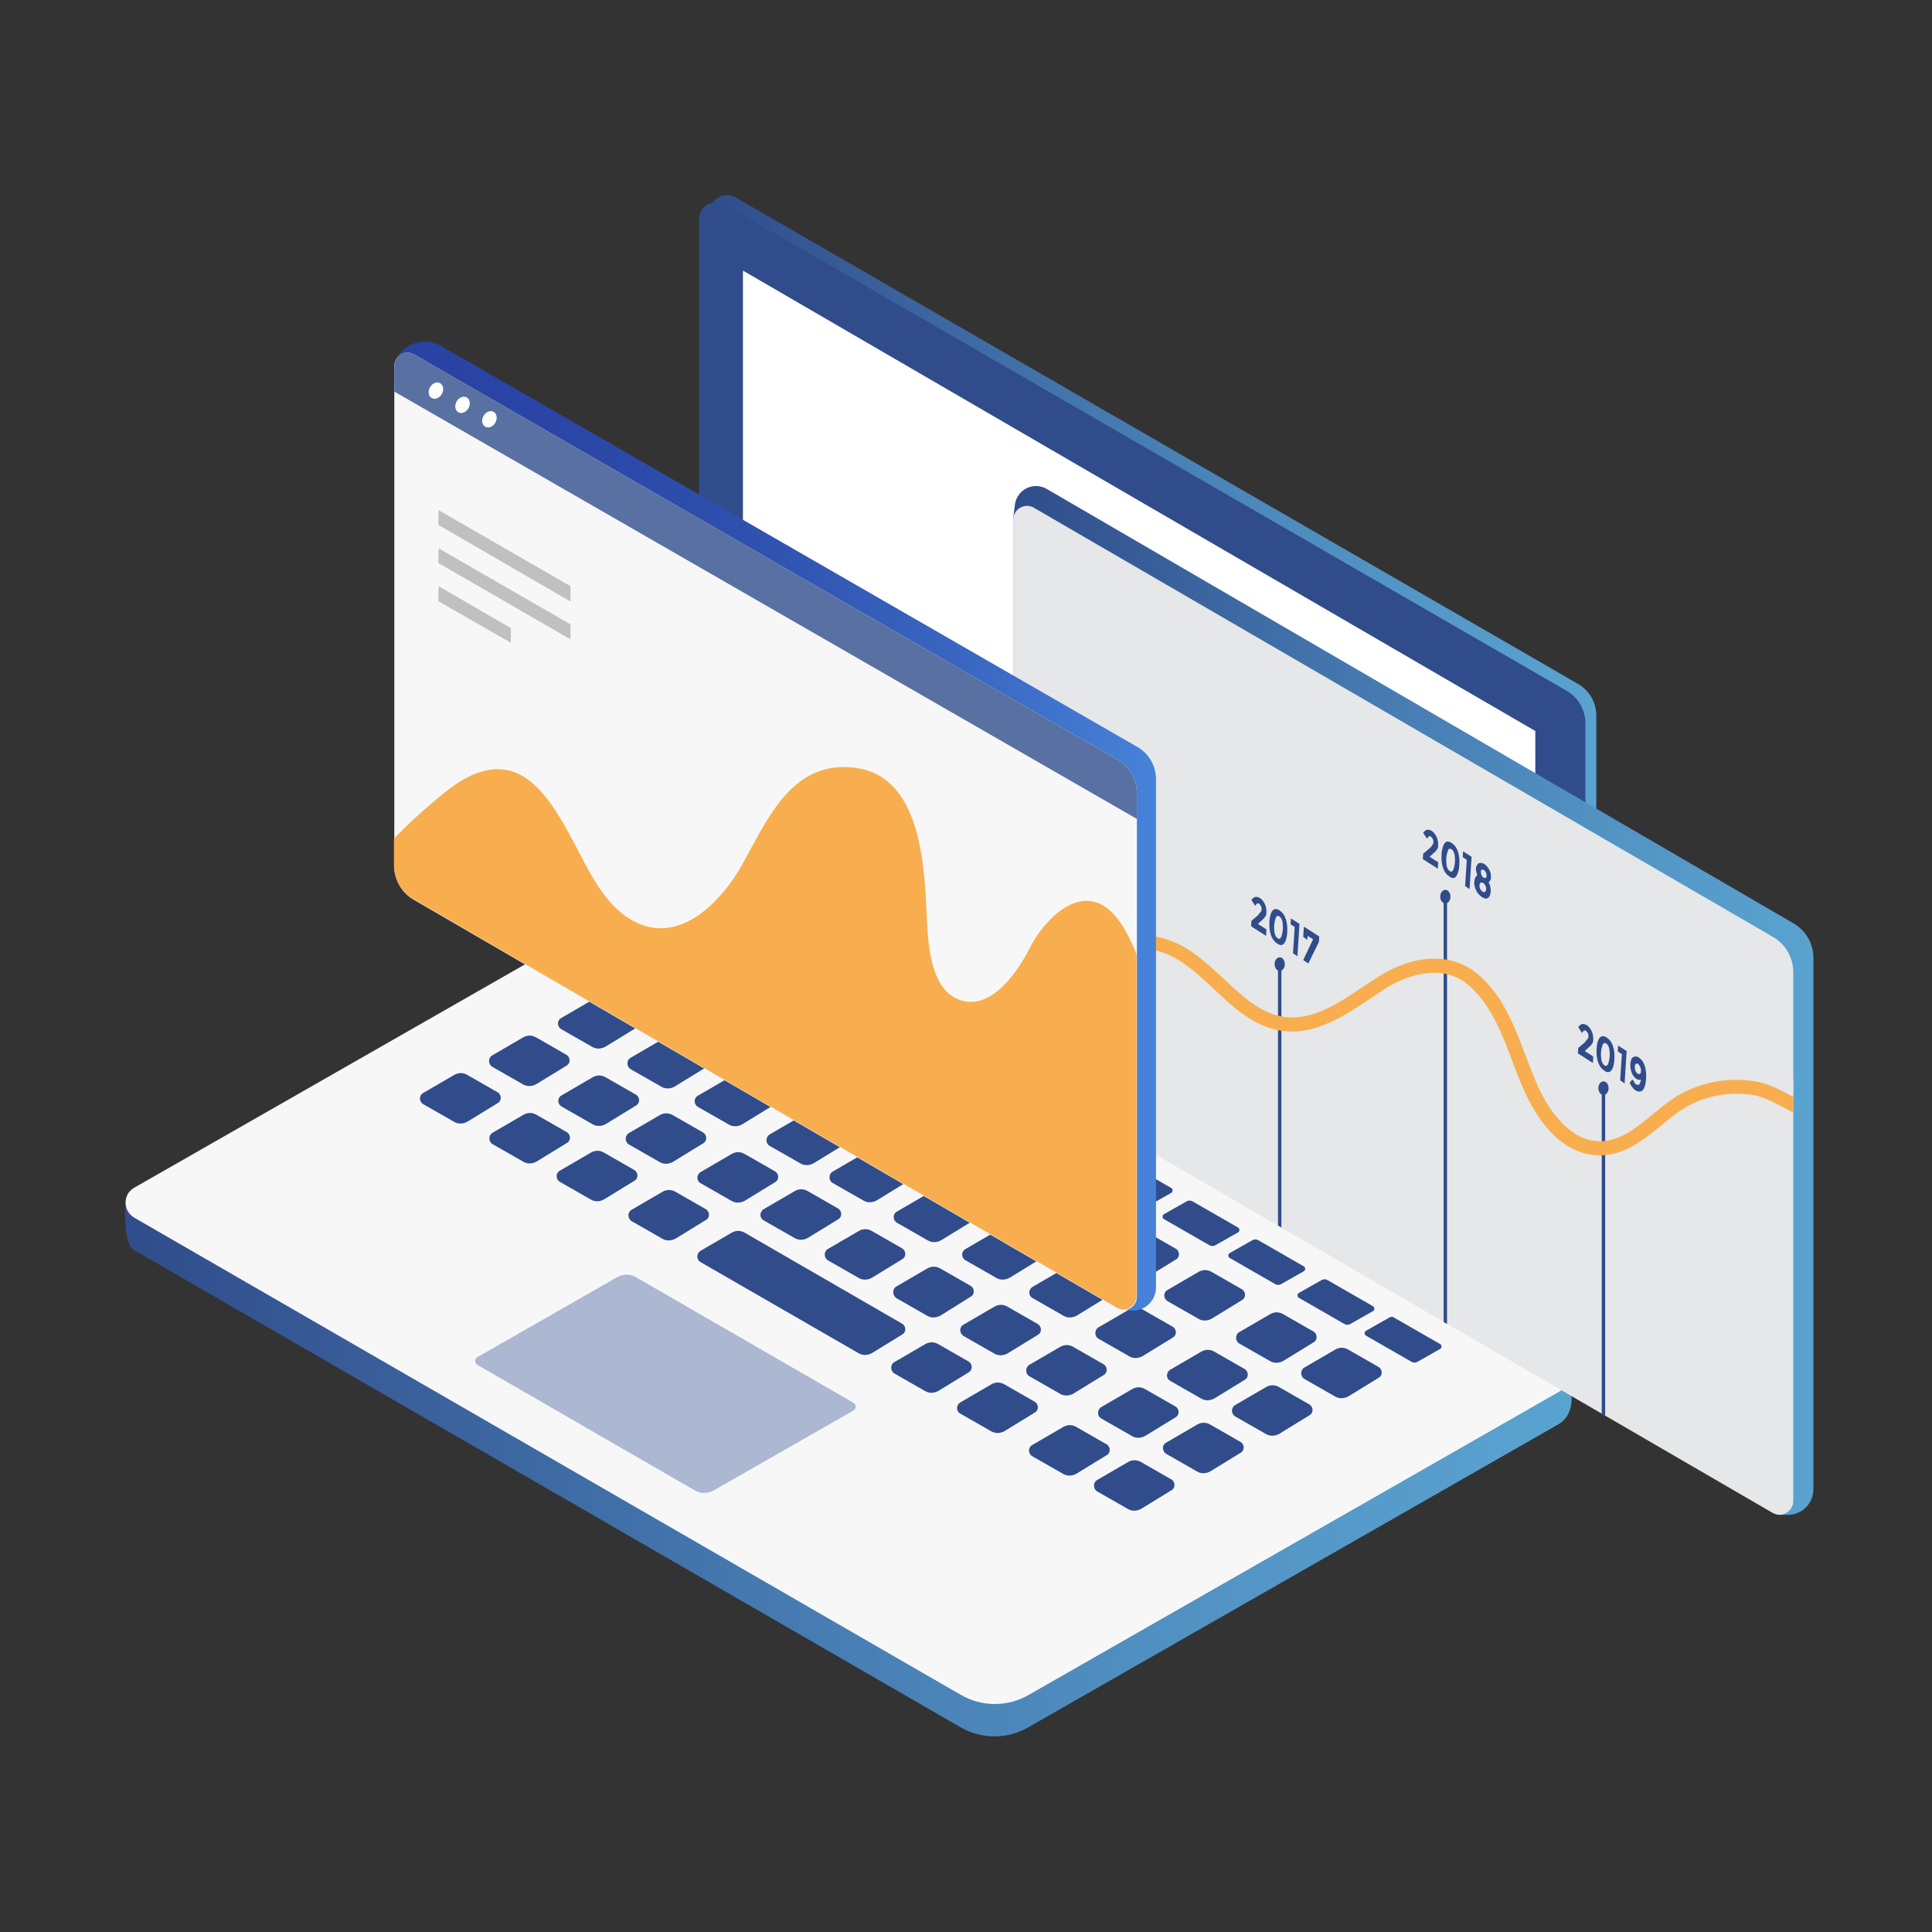 <?xml version="1.0" encoding="UTF-8"?> <!-- Generator: Adobe Illustrator 18.1.0, SVG Export Plug-In . SVG Version: 6.00 Build 0) --> <svg xmlns="http://www.w3.org/2000/svg" xmlns:xlink="http://www.w3.org/1999/xlink" id="Layer_1" x="0px" y="0px" viewBox="0 0 566.9 566.9" xml:space="preserve"><rect x="0" y="0" width="566.9" height="566.9" fill="#333333" stroke="none"/> <g> <linearGradient id="XMLID_291_" gradientUnits="userSpaceOnUse" x1="208.271" y1="229.267" x2="468.38" y2="229.267"> <stop offset="0" style="stop-color:#304C8B"></stop> <stop offset="0.435" style="stop-color:#4579AF"></stop> <stop offset="0.797" style="stop-color:#5497C7"></stop> <stop offset="1" style="stop-color:#59A3D0"></stop> </linearGradient> <path id="XMLID_71_" fill="url(#XMLID_291_)" d="M462.9,200.6L215.8,57.9c-3.3-1.9-7.5,0.5-7.5,4.3v186.3c0,3.9,2.1,7.5,5.4,9.4 l247.2,142.7c3.3,1.9,7.5-0.5,7.5-4.3V210C468.4,206.1,466.3,202.5,462.9,200.6z"></path> <path id="XMLID_70_" fill="#304C8B" d="M459.7,202.7L212.6,60c-3.3-1.9-7.5,0.5-7.5,4.3v186.3c0,3.9,2.1,7.5,5.4,9.4l247.2,142.7 c3.3,1.9,7.5-0.5,7.5-4.3V212.2C465.2,208.3,463.1,204.7,459.7,202.7z"></path> <polygon id="XMLID_69_" fill="#FFFFFF" points="450.5,214.5 218,79.4 218,249.8 450.5,384.9 "></polygon> <linearGradient id="XMLID_292_" gradientUnits="userSpaceOnUse" x1="36.683" y1="387.959" x2="461.26" y2="387.959"> <stop offset="0" style="stop-color:#304C8B"></stop> <stop offset="0.435" style="stop-color:#4579AF"></stop> <stop offset="0.797" style="stop-color:#5497C7"></stop> <stop offset="1" style="stop-color:#59A3D0"></stop> </linearGradient> <path id="XMLID_68_" fill="url(#XMLID_292_)" d="M195.1,269L36.8,352.5c0,0-0.9,12.4,2.5,14.3l242.5,140c6.2,3.6,13.8,3.6,20,0 l155.7-89c6.4-4,2.5-14.3,2.5-14.3l-245-134.4C208.9,265.5,201.3,265.5,195.1,269z"></path> <path id="XMLID_67_" fill="#F7F7F7" d="M195.1,259.5l-155.7,89c-3.4,1.9-3.4,6.8,0,8.8l242.5,140c6.2,3.6,13.8,3.6,20,0l155.7-89 c3.4-1.9,3.4-6.8,0-8.8l-242.5-140C208.9,255.9,201.3,255.9,195.1,259.5z"></path> <path id="XMLID_66_" fill="#ACB7D1" d="M181.2,374.7l-41.1,23.5c-0.9,0.5-0.9,1.8,0,2.3l63.9,36.9c1.6,0.9,3.6,0.9,5.3,0l41.1-23.5 c0.9-0.5,0.9-1.8,0-2.3l-63.9-36.9C184.9,373.8,182.9,373.8,181.2,374.7z"></path> <path id="XMLID_65_" fill="#304C8B" d="M212.2,273.1l13.4,7.7c0.5,0.3,0.5,1.1,0,1.4L219,286c-0.5,0.3-1.2,0.3-1.7,0l-13.4-7.7 c-0.5-0.3-0.5-1.1,0-1.4l6.7-3.8C211,272.7,211.7,272.7,212.2,273.1z"></path> <path id="XMLID_64_" fill="#304C8B" d="M231.9,284.8l13.4,7.7c0.5,0.3,0.5,1.1,0,1.4l-6.7,3.8c-0.5,0.3-1.2,0.3-1.7,0l-13.4-7.7 c-0.5-0.3-0.5-1.1,0-1.4l6.7-3.8C230.7,284.5,231.4,284.5,231.9,284.8z"></path> <path id="XMLID_63_" fill="#304C8B" d="M251.6,295.9l13.4,7.7c0.5,0.3,0.5,1.1,0,1.4l-6.7,3.8c-0.5,0.3-1.2,0.3-1.7,0l-13.4-7.7 c-0.5-0.3-0.5-1.1,0-1.4l6.7-3.8C250.4,295.6,251.1,295.6,251.6,295.9z"></path> <path id="XMLID_62_" fill="#304C8B" d="M272,307.3l13.4,7.7c0.5,0.3,0.5,1.1,0,1.4l-6.7,3.8c-0.5,0.3-1.2,0.3-1.7,0l-13.4-7.7 c-0.5-0.3-0.5-1.1,0-1.4l6.7-3.8C270.8,307,271.4,307,272,307.3z"></path> <path id="XMLID_61_" fill="#304C8B" d="M291.5,318.2l13.4,7.7c0.5,0.3,0.5,1.1,0,1.4l-6.7,3.8c-0.5,0.3-1.2,0.3-1.7,0l-13.4-7.7 c-0.5-0.3-0.5-1.1,0-1.4l6.7-3.8C290.3,317.9,290.9,317.9,291.5,318.2z"></path> <path id="XMLID_60_" fill="#304C8B" d="M310.5,329.9l13.4,7.7c0.5,0.3,0.5,1.1,0,1.4l-6.7,3.8c-0.5,0.3-1.2,0.3-1.7,0l-13.4-7.7 c-0.5-0.3-0.5-1.1,0-1.4l6.7-3.8C309.3,329.6,309.9,329.6,310.5,329.9z"></path> <path id="XMLID_59_" fill="#304C8B" d="M330.3,340.9l13.4,7.7c0.5,0.3,0.5,1.1,0,1.4l-6.7,3.8c-0.5,0.3-1.2,0.3-1.7,0l-13.4-7.7 c-0.5-0.3-0.5-1.1,0-1.4l6.7-3.8C329.2,340.6,329.8,340.6,330.3,340.9z"></path> <path id="XMLID_58_" fill="#304C8B" d="M349.9,352.5l13.4,7.7c0.5,0.3,0.5,1.1,0,1.4l-6.7,3.8c-0.5,0.3-1.2,0.3-1.7,0l-13.4-7.7 c-0.5-0.3-0.5-1.1,0-1.4l6.7-3.8C348.7,352.2,349.4,352.2,349.9,352.5z"></path> <path id="XMLID_57_" fill="#304C8B" d="M369.2,363.9l13.4,7.7c0.5,0.3,0.5,1.1,0,1.4l-6.7,3.8c-0.5,0.3-1.2,0.3-1.7,0l-13.4-7.7 c-0.5-0.3-0.5-1.1,0-1.4l6.7-3.8C368,363.6,368.7,363.6,369.2,363.9z"></path> <path id="XMLID_56_" fill="#304C8B" d="M389.5,375.6l13.4,7.7c0.5,0.3,0.5,1.1,0,1.4l-6.7,3.8c-0.5,0.3-1.2,0.3-1.7,0l-13.4-7.7 c-0.5-0.3-0.5-1.1,0-1.4l6.7-3.8C388.3,375.3,389,375.3,389.5,375.6z"></path> <path id="XMLID_55_" fill="#304C8B" d="M409.2,386.7l13.4,7.7c0.5,0.3,0.5,1.1,0,1.4l-6.7,3.8c-0.5,0.3-1.2,0.3-1.7,0l-13.4-7.7 c-0.5-0.3-0.5-1.1,0-1.4l6.7-3.8C408,386.3,408.7,386.3,409.2,386.7z"></path> <g id="XMLID_43_"> <path id="XMLID_54_" fill="#304C8B" d="M184.9,287.7l9.1-5.3c1.2-0.7,2.6-0.7,3.8,0l8.9,5.1c1.2,0.7,1.3,2.5,0,3.2l-8.8,5.4 c-1.2,0.7-2.7,0.8-3.9,0.1l-9.1-5.2C183.7,290.2,183.7,288.4,184.9,287.7z"></path> <path id="XMLID_53_" fill="#304C8B" d="M205.3,299.4l9.1-5.3c1.2-0.7,2.6-0.7,3.8,0l8.9,5.1c1.2,0.7,1.3,2.5,0,3.2l-8.8,5.4 c-1.2,0.7-2.7,0.7-3.9,0.1l-9.1-5.2C204,301.9,204,300.1,205.3,299.4z"></path> <path id="XMLID_52_" fill="#304C8B" d="M225.1,310.5l9.1-5.3c1.2-0.7,2.6-0.7,3.8,0l8.9,5.1c1.2,0.7,1.3,2.5,0,3.2l-8.8,5.4 c-1.2,0.7-2.7,0.8-3.9,0.1l-9.1-5.2C223.8,313,223.8,311.2,225.1,310.5z"></path> <path id="XMLID_51_" fill="#304C8B" d="M246.1,321.9l9.1-5.3c1.2-0.7,2.6-0.7,3.8,0l8.9,5.1c1.2,0.7,1.3,2.5,0,3.2l-8.8,5.4 c-1.2,0.7-2.7,0.8-3.9,0.1l-9.1-5.2C244.8,324.5,244.8,322.6,246.1,321.9z"></path> <path id="XMLID_50_" fill="#304C8B" d="M264.6,332.8l9.1-5.3c1.2-0.7,2.6-0.7,3.8,0l8.9,5.1c1.2,0.7,1.3,2.5,0,3.2l-8.8,5.4 c-1.2,0.7-2.7,0.8-3.9,0.1l-9.1-5.2C263.4,335.3,263.3,333.5,264.6,332.8z"></path> <path id="XMLID_49_" fill="#304C8B" d="M283.4,344.4l9.1-5.3c1.2-0.7,2.6-0.7,3.8,0l8.9,5.1c1.2,0.7,1.3,2.5,0,3.2l-8.8,5.4 c-1.2,0.7-2.7,0.8-3.9,0.1l-9.1-5.2C282.2,347,282.2,345.2,283.4,344.4z"></path> <path id="XMLID_48_" fill="#304C8B" d="M303.5,355.5l9.1-5.3c1.2-0.7,2.6-0.7,3.8,0l8.9,5.1c1.2,0.7,1.3,2.5,0,3.2l-8.8,5.4 c-1.2,0.7-2.7,0.8-3.9,0.1l-9.1-5.2C302.3,358,302.3,356.2,303.5,355.5z"></path> <path id="XMLID_47_" fill="#304C8B" d="M323.2,366.6l9.1-5.3c1.2-0.7,2.6-0.7,3.8,0l8.9,5.1c1.2,0.7,1.3,2.5,0,3.2l-8.8,5.4 c-1.2,0.7-2.7,0.8-3.9,0.1l-9.1-5.2C322,369.2,322,367.4,323.2,366.6z"></path> <path id="XMLID_46_" fill="#304C8B" d="M342.6,378.5l9.1-5.3c1.2-0.7,2.6-0.7,3.8,0l8.9,5.1c1.2,0.7,1.3,2.5,0,3.2l-8.8,5.4 c-1.2,0.7-2.7,0.8-3.9,0.1l-9.1-5.2C341.3,381,341.3,379.2,342.6,378.5z"></path> <path id="XMLID_45_" fill="#304C8B" d="M363.6,390.9l9.1-5.3c1.2-0.7,2.6-0.7,3.8,0l8.9,5.1c1.2,0.7,1.3,2.5,0,3.2l-8.8,5.4 c-1.2,0.7-2.7,0.8-3.9,0.1l-9.1-5.2C362.4,393.5,362.4,391.6,363.6,390.9z"></path> <path id="XMLID_44_" fill="#304C8B" d="M382.7,401.3l9.1-5.3c1.2-0.7,2.6-0.7,3.8,0l8.9,5.1c1.2,0.7,1.3,2.5,0,3.2l-8.8,5.4 c-1.2,0.7-2.7,0.8-3.9,0.1l-9.1-5.2C381.5,403.8,381.5,402,382.7,401.3z"></path> </g> <g id="XMLID_31_"> <path id="XMLID_42_" fill="#304C8B" d="M164.7,298.7l9.1-5.3c1.2-0.7,2.6-0.7,3.8,0l8.9,5.1c1.2,0.7,1.3,2.5,0,3.2l-8.8,5.4 c-1.2,0.7-2.7,0.8-3.9,0.1l-9.1-5.2C163.4,301.2,163.4,299.4,164.7,298.7z"></path> <path id="XMLID_41_" fill="#304C8B" d="M185,310.4l9.1-5.3c1.2-0.7,2.6-0.7,3.8,0l8.9,5.1c1.2,0.7,1.3,2.5,0,3.2l-8.8,5.4 c-1.2,0.7-2.7,0.8-3.9,0.1l-9.1-5.2C183.8,312.9,183.8,311.1,185,310.4z"></path> <path id="XMLID_40_" fill="#304C8B" d="M204.8,321.5l9.1-5.3c1.2-0.7,2.6-0.7,3.8,0l8.9,5.1c1.2,0.7,1.3,2.5,0,3.2l-8.8,5.4 c-1.2,0.7-2.7,0.8-3.9,0.1l-9.1-5.2C203.5,324,203.5,322.2,204.8,321.5z"></path> <path id="XMLID_39_" fill="#304C8B" d="M225.8,332.9l9.1-5.3c1.2-0.7,2.6-0.7,3.8,0l8.9,5.1c1.2,0.7,1.3,2.5,0,3.2l-8.8,5.4 c-1.2,0.7-2.7,0.8-3.9,0.1l-9.1-5.2C224.6,335.5,224.6,333.7,225.8,332.9z"></path> <path id="XMLID_38_" fill="#304C8B" d="M244.3,343.8l9.1-5.3c1.2-0.7,2.6-0.7,3.8,0l8.9,5.1c1.2,0.7,1.3,2.5,0,3.2l-8.8,5.4 c-1.2,0.7-2.7,0.8-3.9,0.1l-9.1-5.2C243.1,346.4,243.1,344.5,244.3,343.8z"></path> <path id="XMLID_37_" fill="#304C8B" d="M263.2,355.5l9.1-5.3c1.2-0.7,2.6-0.7,3.8,0l8.9,5.1c1.2,0.7,1.3,2.5,0,3.2l-8.8,5.4 c-1.2,0.7-2.7,0.8-3.9,0.1l-9.1-5.2C261.9,358,261.9,356.2,263.2,355.5z"></path> <path id="XMLID_36_" fill="#304C8B" d="M283.3,366.5l9.1-5.3c1.2-0.7,2.6-0.7,3.8,0l8.9,5.1c1.2,0.7,1.3,2.5,0,3.2l-8.8,5.4 c-1.2,0.7-2.7,0.8-3.9,0.1l-9.1-5.2C282,369,282,367.2,283.3,366.5z"></path> <path id="XMLID_35_" fill="#304C8B" d="M303,377.6l9.1-5.3c1.2-0.7,2.6-0.7,3.8,0l8.9,5.1c1.2,0.7,1.3,2.5,0,3.2l-8.8,5.4 c-1.2,0.7-2.7,0.8-3.9,0.1l-9.1-5.2C301.7,380.2,301.7,378.4,303,377.6z"></path> <path id="XMLID_34_" fill="#304C8B" d="M322.3,389.5l9.1-5.3c1.2-0.7,2.6-0.7,3.8,0l8.9,5.1c1.2,0.7,1.3,2.5,0,3.2l-8.8,5.4 c-1.2,0.7-2.7,0.8-3.9,0.1l-9.1-5.2C321.1,392.1,321.1,390.2,322.3,389.5z"></path> <path id="XMLID_33_" fill="#304C8B" d="M343.4,401.9l9.1-5.3c1.2-0.7,2.6-0.7,3.8,0l8.9,5.1c1.2,0.7,1.3,2.5,0,3.2l-8.8,5.4 c-1.2,0.7-2.7,0.8-3.9,0.1l-9.1-5.2C342.1,404.5,342.1,402.7,343.4,401.9z"></path> <path id="XMLID_32_" fill="#304C8B" d="M362.4,412.3l9.1-5.3c1.2-0.7,2.6-0.7,3.8,0l8.9,5.1c1.2,0.7,1.3,2.5,0,3.2l-8.8,5.4 c-1.2,0.7-2.7,0.8-3.9,0.1l-9.1-5.2C361.2,414.8,361.2,413,362.4,412.3z"></path> </g> <g id="XMLID_19_"> <path id="XMLID_30_" fill="#304C8B" d="M144.4,309.7l9.1-5.3c1.2-0.7,2.6-0.7,3.8,0l8.9,5.1c1.2,0.7,1.3,2.5,0,3.2l-8.8,5.4 c-1.2,0.7-2.7,0.8-3.9,0.1l-9.1-5.2C143.2,312.2,143.2,310.4,144.4,309.7z"></path> <path id="XMLID_29_" fill="#304C8B" d="M164.8,321.4l9.1-5.3c1.2-0.7,2.6-0.7,3.8,0l8.9,5.1c1.2,0.7,1.3,2.5,0,3.2l-8.8,5.4 c-1.2,0.7-2.7,0.8-3.9,0.1l-9.1-5.2C163.5,323.9,163.5,322.1,164.8,321.4z"></path> <path id="XMLID_28_" fill="#304C8B" d="M184.5,332.5l9.1-5.3c1.2-0.7,2.6-0.7,3.8,0l8.9,5.1c1.2,0.7,1.3,2.5,0,3.2l-8.8,5.4 c-1.2,0.7-2.7,0.8-3.9,0.1l-9.1-5.2C183.3,335,183.3,333.2,184.5,332.5z"></path> <path id="XMLID_27_" fill="#304C8B" d="M205.6,343.9l9.1-5.3c1.2-0.7,2.6-0.7,3.8,0l8.9,5.1c1.2,0.7,1.3,2.5,0,3.2l-8.8,5.4 c-1.2,0.7-2.7,0.8-3.9,0.1l-9.1-5.2C204.3,346.5,204.3,344.7,205.6,343.9z"></path> <path id="XMLID_26_" fill="#304C8B" d="M224.1,354.8l9.1-5.3c1.2-0.7,2.6-0.7,3.8,0l8.9,5.1c1.2,0.7,1.3,2.5,0,3.2l-8.8,5.4 c-1.2,0.7-2.7,0.8-3.9,0.1l-9.1-5.2C222.8,357.4,222.8,355.6,224.1,354.8z"></path> <path id="XMLID_25_" fill="#304C8B" d="M242.9,366.5l9.1-5.3c1.2-0.7,2.6-0.7,3.8,0l8.9,5.1c1.2,0.7,1.3,2.5,0,3.2l-8.8,5.4 c-1.2,0.7-2.7,0.8-3.9,0.1l-9.1-5.2C241.7,369,241.7,367.2,242.9,366.5z"></path> <path id="XMLID_24_" fill="#304C8B" d="M263,377.5l9.1-5.3c1.2-0.7,2.6-0.7,3.8,0l8.9,5.1c1.2,0.7,1.3,2.5,0,3.2L276,386 c-1.2,0.7-2.7,0.8-3.9,0.1l-9.1-5.2C261.8,380,261.8,378.2,263,377.5z"></path> <path id="XMLID_23_" fill="#304C8B" d="M282.7,388.7l9.1-5.3c1.2-0.7,2.6-0.7,3.8,0l8.9,5.1c1.2,0.7,1.3,2.5,0,3.2l-8.8,5.4 c-1.2,0.7-2.7,0.8-3.9,0.1l-9.1-5.2C281.5,391.2,281.4,389.4,282.7,388.7z"></path> <path id="XMLID_22_" fill="#304C8B" d="M302,400.5l9.1-5.3c1.2-0.7,2.6-0.7,3.8,0l8.9,5.1c1.2,0.7,1.3,2.5,0,3.2l-8.8,5.4 c-1.2,0.7-2.7,0.8-3.9,0.1l-9.1-5.2C300.8,403.1,300.8,401.3,302,400.5z"></path> <path id="XMLID_21_" fill="#304C8B" d="M323.1,412.9l9.1-5.3c1.2-0.7,2.6-0.7,3.8,0l8.9,5.1c1.2,0.7,1.3,2.5,0,3.2l-8.8,5.4 c-1.2,0.7-2.7,0.8-3.9,0.1l-9.1-5.2C321.9,415.5,321.9,413.7,323.1,412.9z"></path> <path id="XMLID_20_" fill="#304C8B" d="M342.2,423.3l9.1-5.3c1.2-0.7,2.6-0.7,3.8,0l8.9,5.1c1.2,0.7,1.3,2.5,0,3.2l-8.8,5.4 c-1.2,0.7-2.7,0.8-3.9,0.1l-9.1-5.2C340.9,425.8,340.9,424,342.2,423.3z"></path> </g> <g id="XMLID_9_"> <path id="XMLID_18_" fill="#304C8B" d="M124.2,320.7l9.1-5.3c1.2-0.7,2.6-0.7,3.8,0l8.9,5.1c1.2,0.7,1.3,2.5,0,3.2l-8.8,5.4 c-1.2,0.7-2.7,0.8-3.9,0.1l-9.1-5.2C122.9,323.2,122.9,321.4,124.2,320.7z"></path> <path id="XMLID_17_" fill="#304C8B" d="M144.5,332.4l9.1-5.3c1.2-0.7,2.6-0.7,3.8,0l8.9,5.1c1.2,0.7,1.3,2.5,0,3.2l-8.8,5.4 c-1.2,0.7-2.7,0.8-3.9,0.1l-9.1-5.2C143.3,335,143.3,333.1,144.5,332.4z"></path> <path id="XMLID_16_" fill="#304C8B" d="M164.3,343.5l9.1-5.3c1.2-0.7,2.6-0.7,3.8,0l8.9,5.1c1.2,0.7,1.3,2.5,0,3.2l-8.8,5.4 c-1.2,0.7-2.7,0.8-3.9,0.1l-9.1-5.2C163,346,163,344.2,164.3,343.5z"></path> <path id="XMLID_15_" fill="#304C8B" d="M185.3,355l9.1-5.3c1.2-0.7,2.6-0.7,3.8,0l8.9,5.1c1.2,0.7,1.3,2.5,0,3.2l-8.8,5.4 c-1.2,0.7-2.7,0.8-3.9,0.1l-9.1-5.2C184.1,357.5,184.1,355.7,185.3,355z"></path> <path id="XMLID_14_" fill="#304C8B" d="M205.6,367l9.1-5.3c1.2-0.7,2.6-0.7,3.8,0l46.2,26.7c1.2,0.7,1.3,2.5,0,3.2l-8.8,5.4 c-1.2,0.7-2.7,0.8-3.9,0.1l-46.5-26.8C204.3,369.6,204.3,367.8,205.6,367z"></path> <path id="XMLID_13_" fill="#304C8B" d="M262.4,399.7l9.1-5.3c1.2-0.7,2.6-0.7,3.8,0l8.9,5.1c1.2,0.7,1.3,2.5,0,3.2l-8.8,5.4 c-1.2,0.7-2.7,0.8-3.9,0.1l-9.1-5.2C261.2,402.2,261.2,400.4,262.4,399.7z"></path> <path id="XMLID_12_" fill="#304C8B" d="M281.8,411.5l9.1-5.3c1.2-0.7,2.6-0.7,3.8,0l8.9,5.1c1.2,0.7,1.3,2.5,0,3.2l-8.8,5.4 c-1.2,0.7-2.7,0.8-3.9,0.1l-9.1-5.2C280.5,414.1,280.5,412.3,281.8,411.5z"></path> <path id="XMLID_11_" fill="#304C8B" d="M302.9,424l9.1-5.3c1.2-0.7,2.6-0.7,3.8,0l8.9,5.1c1.2,0.7,1.3,2.5,0,3.2l-8.8,5.4 c-1.2,0.7-2.7,0.8-3.9,0.1l-9.1-5.2C301.6,426.5,301.6,424.7,302.9,424z"></path> <path id="XMLID_10_" fill="#304C8B" d="M321.9,434.3l9.1-5.3c1.2-0.7,2.6-0.7,3.8,0l8.9,5.1c1.2,0.7,1.3,2.5,0,3.2l-8.8,5.4 c-1.2,0.7-2.7,0.8-3.9,0.1l-9.1-5.2C320.7,436.8,320.7,435,321.9,434.3z"></path> </g> </g> <g> <g> <linearGradient id="XMLID_293_" gradientUnits="userSpaceOnUse" x1="297.312" y1="293.507" x2="532.189" y2="293.507"> <stop offset="0" style="stop-color:#304C8B"></stop> <stop offset="0.435" style="stop-color:#4579AF"></stop> <stop offset="0.797" style="stop-color:#5497C7"></stop> <stop offset="1" style="stop-color:#59A3D0"></stop> </linearGradient> <path id="XMLID_8_" fill="url(#XMLID_293_)" d="M526.2,270.9l-219-127.4c-3.9-2.3-8.8,0.1-9.4,4.6l-0.5,3.9v154.5 c0,4.3,2.3,8.2,6,10.4l218.6,127.6h2.7c4.2,0,7.5-3.4,7.5-7.5V281.3C532.2,277,529.9,273,526.2,270.9z"></path> <path id="XMLID_7_" fill="#E6E7E8" d="M520.2,274.9L303.4,149c-2.7-1.6-6.1,0.4-6.1,3.5v155.1c0,4.3,2.3,8.2,6,10.4l216.8,125.9 c2.7,1.6,6.1-0.4,6.1-3.5V285.3C526.2,281,523.9,277,520.2,274.9z"></path> <path fill="#E6E7E8" d="M526.2,321.1v-4.5c-0.6-0.3-1.1-0.6-1.7-0.9c-3-1.7-6.1-3.4-9.5-4.1c-9.1-1.8-17.9,1.5-24.6,4.5 c-3.8,1.7-6.6,4.4-9.1,6.7c-3.8,3.6-6.8,6.4-12.1,5.8c-6.8-0.8-10.6-9.7-13.7-16.8c-0.5-1.1-0.9-2.2-1.4-3.2 c-0.8-1.8-1.5-3.6-2.3-5.3c-3.8-9-7.7-18.4-18.5-24.6c-9.4-5.4-20.4-4.5-31,2.5c-1.3,0.8-2.5,1.7-3.8,2.6 c-7.2,5-14.7,10.2-22.5,8.6c-4.1-0.9-8.2-4.9-12.6-9.1c-6-5.8-12.9-12.4-22-13.7c-10.3-1.4-18.5-0.3-25.2,3.4 c-3,1.7-6.2,4.5-9.6,7.4c-2.9,2.5-5.9,5.2-9.2,7.5v4.8c4.3-2.7,8.2-6.1,11.9-9.3c3.3-2.8,6.3-5.5,9-7c5.9-3.2,13.3-4.2,22.7-2.9 c7.9,1.1,13.9,6.9,19.8,12.6c4.8,4.7,9.4,9.1,14.6,10.2c9.4,2,18-4,25.6-9.2c1.3-0.9,2.5-1.7,3.8-2.6c5.4-3.5,16-8.6,26.8-2.4 c9.6,5.5,13.1,13.8,16.8,22.6c0.8,1.8,1.5,3.6,2.3,5.4c0.4,1,0.9,2,1.4,3.1c3.3,7.6,7.8,18.1,16.9,19.2c0.6,0.1,1.3,0.1,1.9,0.1 c6,0,9.8-3.5,13.4-7c2.4-2.2,4.9-4.6,8-6c6.1-2.8,14.2-5.7,22.1-4.2c2.8,0.5,5.5,2,8.4,3.6C523.7,319.9,525,320.5,526.2,321.1z"></path> <polygon fill="#304C8B" points="471,319.3 470,319.3 470,414.8 471,415.4 "></polygon> <polygon fill="#304C8B" points="333.9,335.7 334.9,336.3 334.9,263.1 333.9,263.1 "></polygon> <polygon fill="#304C8B" points="375,359.6 376,360.2 376,282.9 375,282.9 "></polygon> <polygon fill="#304C8B" points="423.6,387.9 424.6,388.5 424.6,263.1 423.6,263.1 "></polygon> <ellipse fill="#304C8B" cx="334.4" cy="263.1" rx="1.5" ry="2"></ellipse> <ellipse fill="#304C8B" cx="375.5" cy="282.9" rx="1.5" ry="2"></ellipse> <ellipse fill="#304C8B" cx="424.1" cy="263.1" rx="1.5" ry="2"></ellipse> <ellipse fill="#304C8B" cx="470.5" cy="319.3" rx="1.5" ry="2"></ellipse> <g> <defs> <rect id="SVGID_6_" x="297.3" y="230.3" width="228.9" height="188.9"></rect> </defs> <clipPath id="SVGID_1_"> <use xlink:href="#SVGID_6_" overflow="visible"></use> </clipPath> <g id="XMLID_6_" clip-path="url(#SVGID_1_)"> <path fill="#F8AE4E" d="M469.5,339c-0.6,0-1.3,0-2-0.1c-10.2-1.2-16.6-10.8-20.2-18.7c-1.3-2.9-2.5-6-3.6-9 c-3.1-8.2-6.1-16-12.3-21.7c-9.4-8.6-22.2-1.3-25.9,1.2c-0.9,0.6-1.9,1.3-2.8,1.9c-7.8,5.2-16.5,11.2-26.4,9.9 c-8.2-1.1-14.2-6.7-20-12.2c-4.6-4.3-9.3-8.7-14.8-10.7c-6.6-2.3-14.7-1.2-22.3,3c-2.6,1.4-5.7,4.1-9,7 c-5.5,4.8-11.7,10.2-19,12.8l-1.4-3.8c6.6-2.4,12.5-7.5,17.8-12.1c3.4-3,6.6-5.8,9.7-7.4c8.6-4.8,17.9-5.9,25.6-3.3 c6.4,2.2,11.4,7,16.3,11.5c5.6,5.3,10.9,10.2,17.8,11.1c8.3,1.1,16.1-4.2,23.6-9.3c1-0.6,1.9-1.3,2.9-1.9 c11.5-7.6,23-7.9,30.8-0.8c7,6.4,10.2,15,13.3,23.2c1.1,2.9,2.3,6,3.5,8.8c3.1,6.9,8.7,15.4,17,16.4c6.4,0.7,11.4-3.4,16.7-7.7 c2.1-1.7,4.2-3.5,6.5-5c7.1-4.6,16.2-6.3,24.8-4.6c3.4,0.7,7.3,2.8,10.3,4.5c4,2.2,7,3.9,11,3.3l0.6,4 c-5.4,0.8-7.2-0.3-11.6-2.7c-2.9-1.6-8.2-4.5-11-5.1c-7.6-1.5-15.6,0-21.9,4.1c-2,1.3-4,2.9-6.1,4.7 C482.3,334.4,476.7,339,469.5,339z"></path> </g> </g> </g> <g> <path fill="#304C8B" d="M465.8,304.9c0.2-0.2,0.3-0.5,0.3-0.8c0-0.3,0-0.6-0.2-0.9c-0.1-0.3-0.3-0.5-0.5-0.7 c-0.4-0.3-0.8-0.1-1.2,0.6l-1.1-1.7c0.3-0.5,0.7-0.8,1.1-0.9c0.4-0.1,0.8,0,1.4,0.3c0.5,0.3,1,0.9,1.4,1.7 c0.4,0.8,0.5,1.6,0.5,2.5c0,0.5-0.1,0.9-0.3,1.2c-0.2,0.3-0.5,0.7-1,1.1l-1.2,1.1l2.5,1.6l-0.1,1.9l-4.4-2.8l0.1-1.6l2-1.7 C465.3,305.4,465.6,305.2,465.8,304.9z"></path> <path fill="#304C8B" d="M470.8,314.2c-0.9-0.6-1.5-1.4-1.9-2.6c-0.4-1.2-0.5-2.5-0.4-4s0.4-2.5,0.9-3.1c0.5-0.6,1.2-0.6,2-0.1 c0.9,0.6,1.5,1.4,1.9,2.6c0.4,1.2,0.5,2.5,0.4,4c-0.1,1.5-0.4,2.5-0.9,3.1C472.3,314.7,471.6,314.8,470.8,314.2z M470.3,306.5 c-0.2,0.5-0.4,1.2-0.5,2.1c-0.1,0.9,0,1.8,0.1,2.5c0.2,0.7,0.4,1.2,0.9,1.5c0.4,0.3,0.7,0.2,1-0.3c0.2-0.5,0.4-1.2,0.5-2.1 c0.1-0.9,0-1.8-0.1-2.5c-0.2-0.7-0.4-1.2-0.9-1.5C470.9,305.9,470.6,306,470.3,306.5z"></path> <path fill="#304C8B" d="M474.8,306.8l2.5,1.6l-0.6,9.5l-1.3-0.9l0.5-7.7l-1.2-0.8L474.8,306.8z"></path> <path fill="#304C8B" d="M480.1,318.2c0.4,0.2,0.7,0.2,0.9,0c0.2-0.3,0.4-0.7,0.5-1.4c-0.4,0.1-0.8,0.1-1.3-0.2 c-0.6-0.4-1.1-1-1.4-1.8c-0.3-0.8-0.5-1.7-0.4-2.7c0.1-1,0.3-1.6,0.8-1.9c0.5-0.3,1-0.3,1.7,0.1c0.4,0.3,0.8,0.7,1.1,1.1 c0.3,0.5,0.5,1,0.7,1.6c0.3,1.1,0.4,2.4,0.3,3.7c-0.1,0.9-0.2,1.6-0.4,2.1c-0.2,0.6-0.4,1-0.7,1.2c-0.5,0.4-1.2,0.4-1.9,0 c-0.3-0.2-0.6-0.4-0.8-0.7c-0.3-0.3-0.5-0.6-0.6-0.8c-0.1-0.2-0.3-0.5-0.4-0.8l0.8-1c0,0.1,0.1,0.2,0.2,0.3 c0.1,0.1,0.2,0.3,0.4,0.6C479.7,317.9,479.9,318.1,480.1,318.2z M480.5,315c0.3,0.2,0.5,0.2,0.7,0.1c0.2-0.1,0.3-0.4,0.3-0.8 c0-0.4,0-0.8-0.2-1.2c-0.2-0.4-0.4-0.7-0.6-0.9c-0.3-0.2-0.5-0.2-0.7,0c-0.2,0.1-0.3,0.4-0.3,0.8c0,0.4,0,0.8,0.2,1.2 C480,314.5,480.2,314.8,480.5,315z"></path> </g> <g> <path fill="#304C8B" d="M420.3,247.9c0.2-0.2,0.3-0.5,0.3-0.8c0-0.3,0-0.6-0.2-0.9c-0.1-0.3-0.3-0.5-0.5-0.7 c-0.4-0.3-0.8-0.1-1.2,0.6l-1.1-1.7c0.3-0.5,0.7-0.8,1.1-0.9c0.4-0.1,0.8,0,1.4,0.3c0.5,0.3,1,0.9,1.4,1.7 c0.4,0.8,0.5,1.6,0.5,2.5c0,0.5-0.1,0.9-0.3,1.2c-0.2,0.3-0.5,0.7-1,1.1l-1.2,1.1l2.5,1.6l-0.1,1.9l-4.4-2.8l0.1-1.6l2-1.7 C419.9,248.5,420.2,248.2,420.3,247.9z"></path> <path fill="#304C8B" d="M425.3,257.2c-0.9-0.6-1.5-1.4-1.9-2.6c-0.4-1.2-0.5-2.5-0.4-4c0.1-1.5,0.4-2.5,0.9-3.2 c0.5-0.6,1.2-0.6,2-0.1c0.9,0.6,1.5,1.4,1.9,2.6c0.4,1.2,0.5,2.5,0.4,4c-0.1,1.5-0.4,2.5-0.9,3.2 C426.8,257.8,426.2,257.8,425.3,257.2z M424.9,249.5c-0.2,0.5-0.4,1.2-0.5,2.1c-0.1,0.9,0,1.8,0.1,2.5c0.2,0.7,0.4,1.2,0.9,1.5 c0.4,0.3,0.7,0.2,1-0.3c0.2-0.5,0.4-1.2,0.5-2.1c0.1-0.9,0-1.8-0.1-2.5c-0.2-0.7-0.4-1.2-0.9-1.5 C425.4,248.9,425.1,249,424.9,249.5z"></path> <path fill="#304C8B" d="M429.3,249.8l2.5,1.6l-0.6,9.5l-1.3-0.9l0.5-7.7l-1.2-0.8L429.3,249.8z"></path> <path fill="#304C8B" d="M433.9,253.3c0.5-0.2,1-0.1,1.6,0.2c0.6,0.4,1.1,1,1.5,1.7c0.4,0.8,0.5,1.5,0.5,2.2c0,0.7-0.3,1.2-0.7,1.5 c0.5,0.9,0.7,1.9,0.6,2.9c-0.1,0.8-0.3,1.4-0.8,1.7c-0.5,0.3-1.1,0.2-1.8-0.3c-0.7-0.5-1.3-1.1-1.7-2c-0.4-0.9-0.6-1.7-0.5-2.5 c0.1-1,0.4-1.6,0.9-1.9c-0.3-0.8-0.5-1.5-0.4-2.2C433.2,254,433.5,253.6,433.9,253.3z M434.3,260.8c0.2,0.3,0.4,0.6,0.7,0.8 c0.2,0.2,0.5,0.2,0.7,0.1c0.2-0.1,0.3-0.3,0.4-0.7c0-0.4-0.1-0.8-0.2-1.1c-0.2-0.3-0.4-0.6-0.7-0.8c-0.3-0.2-0.5-0.2-0.7-0.1 c-0.2,0.1-0.3,0.3-0.4,0.7C434.1,260.1,434.2,260.5,434.3,260.8z M434.7,256.8c0.2,0.3,0.3,0.6,0.6,0.7c0.2,0.1,0.4,0.2,0.6,0.1 c0.2-0.1,0.3-0.3,0.3-0.6c0-0.3,0-0.6-0.2-1c-0.2-0.3-0.3-0.6-0.6-0.7c-0.2-0.2-0.4-0.2-0.6-0.1c-0.2,0.1-0.3,0.3-0.3,0.6 C434.5,256.1,434.6,256.4,434.7,256.8z"></path> </g> <g> <path fill="#304C8B" d="M369.9,267.6c0.2-0.2,0.3-0.5,0.3-0.8c0-0.3,0-0.6-0.2-0.9c-0.1-0.3-0.3-0.5-0.5-0.7 c-0.4-0.3-0.8-0.1-1.2,0.6l-1.1-1.7c0.3-0.5,0.7-0.8,1.1-0.9c0.4-0.1,0.8,0,1.4,0.3c0.5,0.3,1,0.9,1.4,1.7 c0.4,0.8,0.5,1.6,0.5,2.5c0,0.5-0.1,0.9-0.3,1.2c-0.2,0.3-0.5,0.7-1,1.1l-1.2,1.1l2.5,1.6l-0.1,1.9l-4.4-2.8l0.1-1.6l2-1.7 C369.4,268.1,369.7,267.9,369.9,267.6z"></path> <path fill="#304C8B" d="M374.8,276.9c-0.9-0.6-1.5-1.4-1.9-2.6c-0.4-1.2-0.5-2.5-0.4-4c0.1-1.5,0.4-2.5,0.9-3.1 c0.5-0.6,1.2-0.6,2-0.1c0.9,0.6,1.5,1.4,1.9,2.6c0.4,1.2,0.5,2.5,0.4,4c-0.1,1.5-0.4,2.5-0.9,3.1 C376.4,277.4,375.7,277.5,374.8,276.9z M374.4,269.2c-0.2,0.5-0.4,1.2-0.5,2.1c-0.1,0.9,0,1.8,0.1,2.5c0.2,0.7,0.4,1.2,0.9,1.5 c0.4,0.3,0.7,0.2,1-0.3c0.2-0.5,0.4-1.2,0.5-2.1c0.1-0.9,0-1.8-0.1-2.5c-0.2-0.7-0.4-1.2-0.9-1.5 C375,268.6,374.6,268.7,374.4,269.2z"></path> <path fill="#304C8B" d="M378.8,269.5l2.5,1.6l-0.6,9.5l-1.3-0.9l0.5-7.7l-1.2-0.8L378.8,269.5z"></path> <path fill="#304C8B" d="M382.4,274.9l0.2-3l4.5,2.9l-0.1,1.6l-3.1,6.3l-1.5-1l2.9-6.1l-1.6-1l-0.1,1.2L382.4,274.9z"></path> </g> </g> <g> <linearGradient id="XMLID_294_" gradientUnits="userSpaceOnUse" x1="115.728" y1="242.458" x2="339.342" y2="242.458"> <stop offset="0" style="stop-color:#2842A2"></stop> <stop offset="0.244" style="stop-color:#2A46A6"></stop> <stop offset="0.499" style="stop-color:#3053B0"></stop> <stop offset="0.758" style="stop-color:#3A67C2"></stop> <stop offset="1" style="stop-color:#4782D9"></stop> </linearGradient> <path id="XMLID_5_" fill="url(#XMLID_294_)" d="M333.6,219.1L129.4,101.5c-5.1-3-11.7-0.5-13.6,5l-0.1,0.2l0,148 c0,4.1,2.6,7.5,6.1,9.5l206.4,119.8l3,0.5c4.2,0.7,8-2.5,8-6.8V229C339.3,224.9,337.2,221.1,333.6,219.1z"></path> <path id="XMLID_4_" fill="#F7F7F7" d="M327.9,222.9L121.5,104c-2.6-1.5-5.8,0.4-5.8,3.4v146.7c0,4.1,2.2,7.9,5.7,9.9l206.4,119.9 c2.6,1.5,5.8-0.4,5.8-3.4V232.8C333.6,228.7,331.5,224.9,327.9,222.9z"></path> <g id="XMLID_3_" opacity="0.3"> <polygon fill="#414042" points="167.4,176.5 128.6,154 128.7,149.7 167.4,172 "></polygon> </g> <g id="XMLID_2_" opacity="0.3"> <polygon fill="#414042" points="167.4,187.6 128.6,165.2 128.7,160.9 167.4,183.2 "></polygon> </g> <g id="XMLID_1_" opacity="0.3"> <polygon fill="#414042" points="149.9,188.6 128.6,176.4 128.7,172 149.9,184.3 "></polygon> </g> <path fill="#5970A2" d="M327.9,222.9L121.5,104c-2.6-1.5-5.8,0.4-5.8,3.4v7.5l217.9,125.4v-7.5 C333.6,228.7,331.5,224.9,327.9,222.9z"></path> <path fill="#F8AE4E" d="M332.9,278.5c-2.4-5.3-6.2-13.3-13-14.1c-7.5-0.9-14.7,7.7-17.7,13.7c-3.4,6.7-10.9,18.1-20,15.5 c-9-2.6-9.8-15.8-10.2-23.3c-0.7-14.9-1.2-42.3-20.9-45c-18.8-2.5-25.9,15.2-33.5,28.7c-5.5,9.8-17,22.3-29.7,17.2 c-9-3.6-13.9-13.2-18.1-21.3c-8.2-15.6-17.2-32.7-36.5-19.5c-1.6,1.1-10.9,8.4-17.7,15.7v7.8c0,4.1,2.2,7.9,5.7,9.9l206.4,119.9 c2.6,1.5,5.8-0.4,5.8-3.4v-100C333.4,279.8,333.1,279.1,332.9,278.5z"></path> <ellipse transform="matrix(0.874 0.487 -0.487 0.874 71.888 -47.745)" fill="#FFFFFF" cx="127.9" cy="114.5" rx="2" ry="2.5"></ellipse> <ellipse transform="matrix(0.874 0.487 -0.487 0.874 74.925 -51.034)" fill="#FFFFFF" cx="135.7" cy="118.7" rx="2" ry="2.5"></ellipse> <ellipse transform="matrix(0.874 0.487 -0.487 0.874 77.954 -54.32)" fill="#FFFFFF" cx="143.6" cy="122.9" rx="2" ry="2.5"></ellipse> </g> </svg> 
